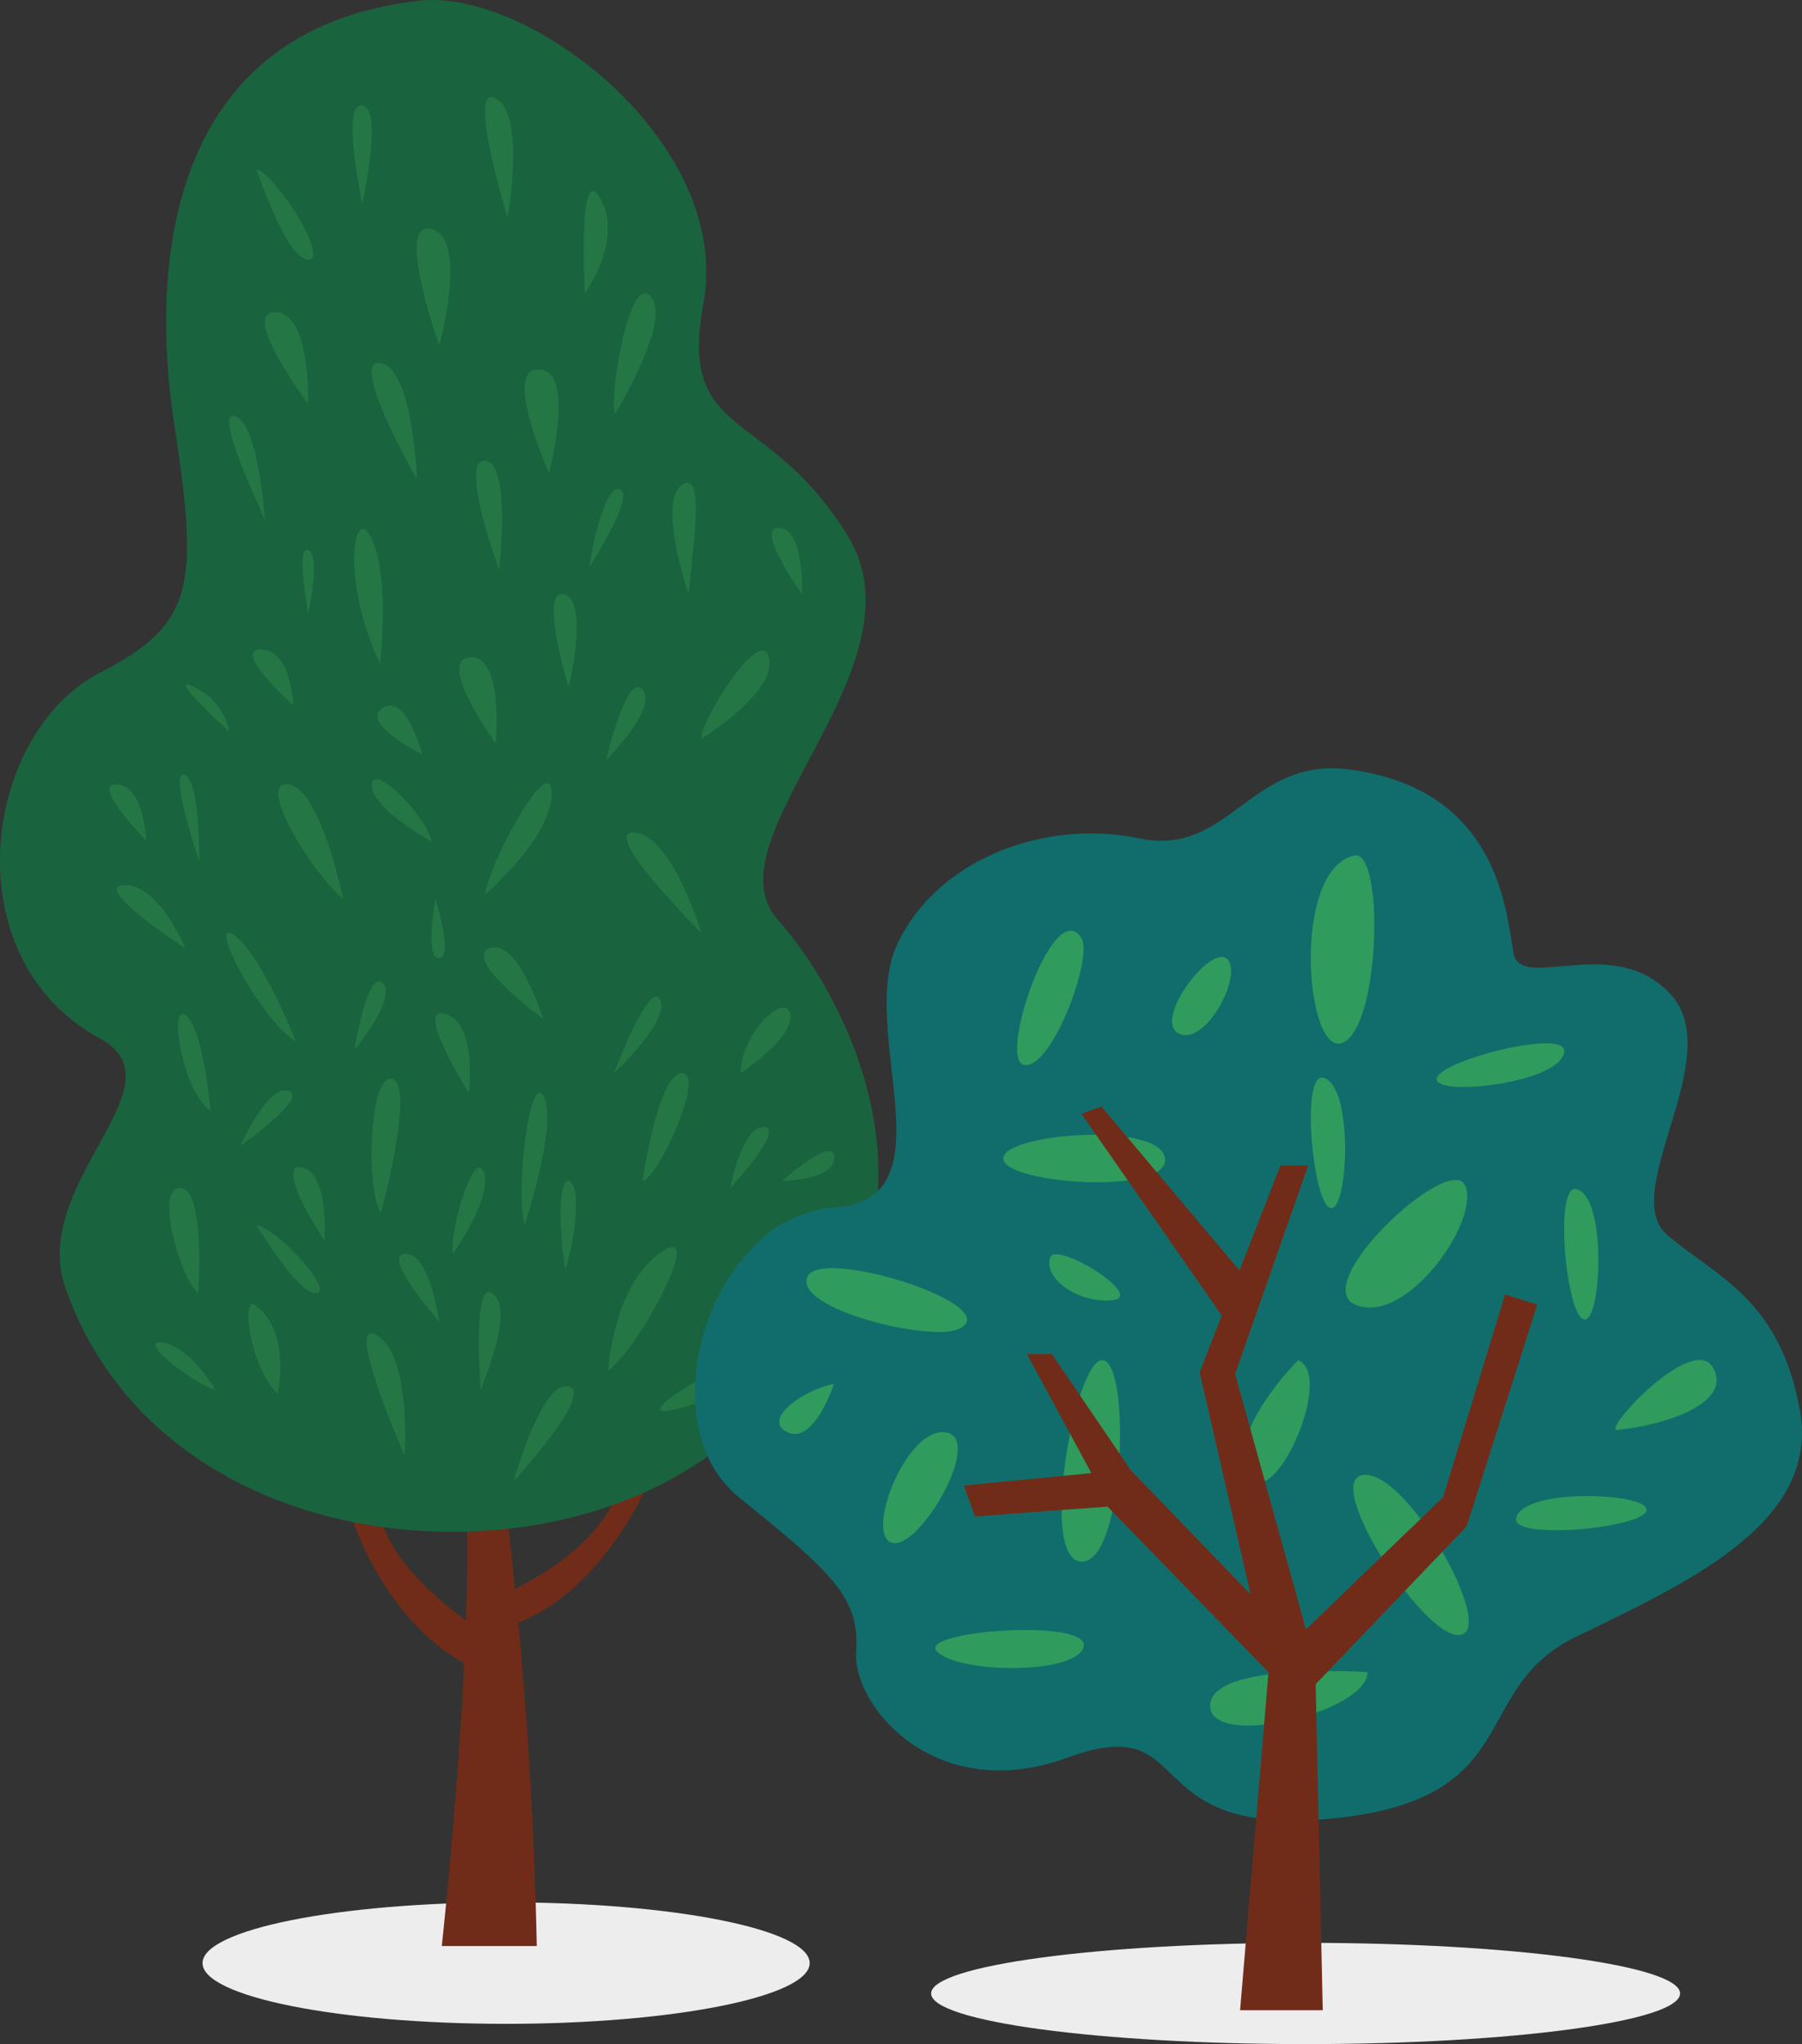 <svg id="グループ_5689" data-name="グループ 5689" xmlns="http://www.w3.org/2000/svg" xmlns:xlink="http://www.w3.org/1999/xlink" width="88.751" height="100.648" viewBox="0 0 88.751 100.648">
  <rect x="0" y="0" width="88.751" height="100.648" fill="#333333" stroke="none"/>
  <defs>
    <clipPath id="clip-path">
      <rect id="長方形_3023" data-name="長方形 3023" width="88.751" height="100.648" fill="none"/>
    </clipPath>
  </defs>
  <g id="グループ_5688" data-name="グループ 5688" clip-path="url(#clip-path)">
    <path id="パス_17984" data-name="パス 17984" d="M29.449,136.186c8.259,0,14.954,1.339,14.954,2.991s-6.7,2.991-14.954,2.991S14.5,140.828,14.5,139.177s6.7-2.991,14.954-2.991" transform="translate(-4.525 -42.517)" fill="#ededed"/>
    <path id="パス_17985" data-name="パス 17985" d="M85.12,139.085c10.186,0,18.443,1.116,18.443,2.493s-8.257,2.493-18.443,2.493-18.444-1.116-18.444-2.493,8.257-2.493,18.444-2.493" transform="translate(-20.816 -43.422)" fill="#ededed"/>
    <path id="パス_17986" data-name="パス 17986" d="M34.213,101.316a221.11,221.11,0,0,1,2.1,26.136H31.635s2.379-21.848.583-26.136Z" transform="translate(-9.876 -31.631)" fill="#702c18"/>
    <path id="パス_17987" data-name="パス 17987" d="M31.8,113.979s-5.382-3.218-5.447-6.63l-1.673-.322s1.56,6.694,7.12,8.882c.282-.386,0-1.931,0-1.931" transform="translate(-7.705 -33.414)" fill="#702c18"/>
    <path id="パス_17988" data-name="パス 17988" d="M35.215,111.257s6.042-2.156,6.546-6.608l1.746-.459s-2.433,7.114-7.9,8.537a6.284,6.284,0,0,1-.4-1.469" transform="translate(-10.994 -32.528)" fill="#702c18"/>
    <path id="パス_17989" data-name="パス 17989" d="M20.653.035C8.144,1.447,7.41,13.212,8.573,20.825,9.8,28.852,9.6,30.706,4.921,33.124c-5.8,2.994-7.286,14.056,0,18.009,4.2,2.277-3.517,7.111-1.693,12.3,4.475,12.737,21.6,14.757,30.919,8.754,15.1-9.732,7.692-22.957,4.156-26.909s7.406-12.44,3.454-18.888-8.368-4.65-7.115-11.417C36.106,7.062,26.1-.58,20.653.035" transform="translate(0 0)" fill="#1a633f"/>
    <path id="パス_17990" data-name="パス 17990" d="M19.224,97.785s.7-3.021-1.095-4.379c-.657-.525-.395,2.758,1.095,4.379" transform="translate(-5.554 -29.144)" fill="#247745"/>
    <path id="パス_17991" data-name="パス 17991" d="M43.563,95.348s.193-4.088,2.549-5.792-.984,4.634-2.549,5.792" transform="translate(-13.6 -27.869)" fill="#247745"/>
    <path id="パス_17992" data-name="パス 17992" d="M14.086,98.444S12.9,96.353,11.5,96.105s1.393,1.97,2.583,2.339" transform="translate(-3.472 -29.998)" fill="#247745"/>
    <path id="パス_17993" data-name="パス 17993" d="M13.544,90.219s.383-5.171-.894-5.171.064,4.533.894,5.171" transform="translate(-3.785 -26.552)" fill="#247745"/>
    <path id="パス_17994" data-name="パス 17994" d="M34.383,97.323c.64-1.71,1.513-4.157.543-4.778s-.543,4.778-.543,4.778" transform="translate(-10.705 -28.877)" fill="#247745"/>
    <path id="パス_17995" data-name="パス 17995" d="M47.27,99.812c-.078.565,5.364-1.449,4.815-2.2s-4.734,1.6-4.815,2.2" transform="translate(-14.757 -30.428)" fill="#247745"/>
    <path id="パス_17996" data-name="パス 17996" d="M51.582,92.475s2.9-1.048,3.046-3.9-3.046,3.9-3.046,3.9" transform="translate(-16.104 -27.436)" fill="#247745"/>
    <path id="パス_17997" data-name="パス 17997" d="M40.365,88.882a10.719,10.719,0,0,0,.532-3.5c-.132-1.5-1.231-1.4-.532,3.5" transform="translate(-12.53 -26.392)" fill="#247745"/>
    <path id="パス_17998" data-name="パス 17998" d="M19.628,72.13s-1.607-4.158-3.011-5.211,1.108,3.963,3.011,5.211" transform="translate(-5.06 -20.847)" fill="#247745"/>
    <path id="パス_17999" data-name="パス 17999" d="M27.067,83.836s1.685-6.241.562-6.592-1.334,5.461-.562,6.592" transform="translate(-8.307 -24.111)" fill="#247745"/>
    <path id="パス_18000" data-name="パス 18000" d="M22.534,87.163s.211-3.143-.983-3.565-.282,1.653.983,3.565" transform="translate(-6.554 -26.082)" fill="#247745"/>
    <path id="パス_18001" data-name="パス 18001" d="M28.122,101.461s.338-4.889-1.358-5.907,1.358,5.907,1.358,5.907" transform="translate(-8.195 -29.8)" fill="#247745"/>
    <path id="パス_18002" data-name="パス 18002" d="M32.417,87.833s1.979-2.772,1.527-4.015-1.7,2.828-1.527,4.015" transform="translate(-10.116 -26.095)" fill="#247745"/>
    <path id="パス_18003" data-name="パス 18003" d="M30.554,93.1s-.463-3.393-1.679-3.337S30.554,93.1,30.554,93.1" transform="translate(-8.922 -28.023)" fill="#247745"/>
    <path id="パス_18004" data-name="パス 18004" d="M17.212,80.789s1.356-3.048,2.374-2.712-2.374,2.712-2.374,2.712" transform="translate(-5.374 -24.368)" fill="#247745"/>
    <path id="パス_18005" data-name="パス 18005" d="M18.362,87.7c1.131.233,3.846,3.3,2.941,3.35s-2.941-3.35-2.941-3.35" transform="translate(-5.733 -27.379)" fill="#247745"/>
    <path id="パス_18006" data-name="パス 18006" d="M14.348,77.329S13.97,73.2,13.11,72.634s-.063,3.96,1.238,4.695" transform="translate(-3.981 -22.661)" fill="#247745"/>
    <path id="パス_18007" data-name="パス 18007" d="M11.744,66.476s-1.31-3.168-3.007-3.111,3.007,3.111,3.007,3.111" transform="translate(-2.612 -19.782)" fill="#247745"/>
    <path id="パス_18008" data-name="パス 18008" d="M44.013,26.938s2.823-4.588,1.765-5.789-2.048,4.942-1.765,5.789" transform="translate(-13.726 -6.554)" fill="#247745"/>
    <path id="パス_18009" data-name="パス 18009" d="M38.769,31.534s1.341-5.012-.495-5.083.495,5.083.495,5.083" transform="translate(-11.729 -8.258)" fill="#247745"/>
    <path id="パス_18010" data-name="パス 18010" d="M41.857,18.708s1.906-2.6.776-4.645-.776,4.645-.776,4.645" transform="translate(-13.052 -4.269)" fill="#247745"/>
    <path id="パス_18011" data-name="パス 18011" d="M30.947,22.1s1.455-5.227-.38-5.718.38,5.718.38,5.718" transform="translate(-9.316 -5.106)" fill="#247745"/>
    <path id="パス_18012" data-name="パス 18012" d="M35.841,12.881s.918-5.013-.565-5.859.565,5.859.565,5.859" transform="translate(-10.845 -2.169)" fill="#247745"/>
    <path id="パス_18013" data-name="パス 18013" d="M25.723,12.38s1.059-4.7,0-4.842,0,4.842,0,4.842" transform="translate(-7.884 -2.352)" fill="#247745"/>
    <path id="パス_18014" data-name="パス 18014" d="M21.1,26.866s.142-4.518-1.623-4.518S21.1,26.866,21.1,26.866" transform="translate(-5.923 -6.977)" fill="#247745"/>
    <path id="パス_18015" data-name="パス 18015" d="M28.847,31.713s-.191-5.489-1.8-5.725,1.8,5.725,1.8,5.725" transform="translate(-8.311 -8.111)" fill="#247745"/>
    <path id="パス_18016" data-name="パス 18016" d="M18.375,12.126s1.477,4.447,2.545,4.447-1.619-4.227-2.545-4.447" transform="translate(-5.737 -3.786)" fill="#247745"/>
    <path id="パス_18017" data-name="パス 18017" d="M18.172,34.852s-.32-4.711-1.465-5.064,1.465,5.064,1.465,5.064" transform="translate(-5.125 -9.294)" fill="#247745"/>
    <path id="パス_18018" data-name="パス 18018" d="M36.792,103.9s1.349-4.929,2.687-4.656-2.687,4.656-2.687,4.656" transform="translate(-11.486 -30.98)" fill="#247745"/>
    <path id="パス_18019" data-name="パス 18019" d="M46.008,82.129s.768-5.305,1.953-5.305-1.239,5.28-1.953,5.305" transform="translate(-14.364 -23.984)" fill="#247745"/>
    <path id="パス_18020" data-name="パス 18020" d="M52.293,83.683s.592-3.076,1.658-3-1.658,3-1.658,3" transform="translate(-16.326 -25.187)" fill="#247745"/>
    <path id="パス_18021" data-name="パス 18021" d="M50.225,50.915s3.693-2.251,3.328-3.969-3.387,3.079-3.328,3.969" transform="translate(-15.68 -14.542)" fill="#247745"/>
    <path id="パス_18022" data-name="パス 18022" d="M48.95,40.059s-1.565-4.56-.321-5.39.4,3.909.321,5.39" transform="translate(-15.032 -10.793)" fill="#247745"/>
    <path id="パス_18023" data-name="パス 18023" d="M42.211,38.829s2.191-3.376,1.541-3.791-1.359,2.369-1.541,3.791" transform="translate(-13.178 -10.926)" fill="#247745"/>
    <path id="パス_18024" data-name="パス 18024" d="M35.224,38.371s.618-5.277-.693-5.391.693,5.391.693,5.391" transform="translate(-10.642 -10.296)" fill="#247745"/>
    <path id="パス_18025" data-name="パス 18025" d="M13.834,59.729s.032-4.087-.738-4.264.738,4.264.738,4.264" transform="translate(-4.02 -17.314)" fill="#247745"/>
    <path id="パス_18026" data-name="パス 18026" d="M9.644,58.91s-.1-2.695-1.444-2.756S9.644,58.91,9.644,58.91" transform="translate(-2.446 -17.531)" fill="#247745"/>
    <path id="パス_18027" data-name="パス 18027" d="M26.634,44.491s.495-4.264-.413-6.145-1.5,2.18.413,6.145" transform="translate(-7.92 -11.824)" fill="#247745"/>
    <path id="パス_18028" data-name="パス 18028" d="M20.093,49.241S20,46.5,18.511,46.5s1.583,2.742,1.583,2.742" transform="translate(-5.652 -14.517)" fill="#247745"/>
    <path id="パス_18029" data-name="パス 18029" d="M23.124,61.8s-1.115-5.478-2.712-5.652,1.146,4.33,2.712,5.652" transform="translate(-6.222 -17.527)" fill="#247745"/>
    <path id="パス_18030" data-name="パス 18030" d="M37.5,84.741s1.634-4.967.946-6.317-1.414,4.639-.946,6.317" transform="translate(-11.661 -24.423)" fill="#247745"/>
    <path id="パス_18031" data-name="パス 18031" d="M53.041,75.359s2.7-1.8,2.438-2.914-2.438.973-2.438,2.914" transform="translate(-16.559 -22.52)" fill="#247745"/>
    <path id="パス_18032" data-name="パス 18032" d="M48.555,64.537s-1.444-4.786-3.279-4.925,3.279,4.925,3.279,4.925" transform="translate(-14.011 -18.61)" fill="#247745"/>
    <path id="パス_18033" data-name="パス 18033" d="M43.965,75.114s2.775-2.566,2.269-3.612-2.269,3.612-2.269,3.612" transform="translate(-13.726 -22.275)" fill="#247745"/>
    <path id="パス_18034" data-name="パス 18034" d="M56.019,83.87s2.555-.019,2.555-1.151-2.555,1.151-2.555,1.151" transform="translate(-17.489 -25.726)" fill="#247745"/>
    <path id="パス_18035" data-name="パス 18035" d="M37.562,71.335s-1.239-4-2.628-3.469,2.628,3.469,2.628,3.469" transform="translate(-10.815 -21.173)" fill="#247745"/>
    <path id="パス_18036" data-name="パス 18036" d="M34.744,61.55s3.317-2.849,3.27-5-3.133,3.55-3.27,5" transform="translate(-10.847 -17.506)" fill="#247745"/>
    <path id="パス_18037" data-name="パス 18037" d="M32.822,76.45s.433-3.418-1.156-3.879,1.156,3.879,1.156,3.879" transform="translate(-9.732 -22.646)" fill="#247745"/>
    <path id="パス_18038" data-name="パス 18038" d="M25.369,73.637s2.143-2.584,1.4-3.3-1.4,3.3-1.4,3.3" transform="translate(-7.92 -21.932)" fill="#247745"/>
    <path id="パス_18039" data-name="パス 18039" d="M31.087,64.366s.914,2.81.19,2.9-.19-2.9-.19-2.9" transform="translate(-9.646 -20.095)" fill="#247745"/>
    <path id="パス_18040" data-name="パス 18040" d="M29.56,58.858s-3.062-1.71-2.94-2.824,2.821,1.763,2.94,2.824" transform="translate(-8.309 -17.415)" fill="#247745"/>
    <path id="パス_18041" data-name="パス 18041" d="M43.425,52.77S45.992,50.2,45.2,49.314s-1.778,3.456-1.778,3.456" transform="translate(-13.557 -15.358)" fill="#247745"/>
    <path id="パス_18042" data-name="パス 18042" d="M34.682,51.309s.413-4.391-1.266-4.251,1.266,4.251,1.266,4.251" transform="translate(-10.271 -14.691)" fill="#247745"/>
    <path id="パス_18043" data-name="パス 18043" d="M40.385,47.114s1.028-4.264-.233-4.57.233,4.57.233,4.57" transform="translate(-12.377 -13.278)" fill="#247745"/>
    <path id="パス_18044" data-name="パス 18044" d="M56.749,41.048s.138-3.2-1.122-3.265,1.122,3.265,1.122,3.265" transform="translate(-17.252 -11.795)" fill="#247745"/>
    <path id="パス_18045" data-name="パス 18045" d="M15.444,51.315a3.074,3.074,0,0,0-1.72-2.186c-1.567-.806,1.72,2.186,1.72,2.186" transform="translate(-4.153 -15.295)" fill="#247745"/>
    <path id="パス_18046" data-name="パス 18046" d="M21.946,42.477s.632-2.841,0-3.1,0,3.1,0,3.1" transform="translate(-6.764 -12.291)" fill="#247745"/>
    <path id="パス_18047" data-name="パス 18047" d="M29.231,52.908s-.792-3.035-1.944-2.279,1.944,2.279,1.944,2.279" transform="translate(-8.439 -15.769)" fill="#247745"/>
    <path id="パス_18048" data-name="パス 18048" d="M82.019,55.063C77.1,54.4,76.094,59.4,71.634,58.452s-9.846.894-11.889,5.174,2.786,12.638-3.158,13.01S47.3,87.16,51.943,90.907s5.945,4.952,5.759,7.6,3.9,7.587,10.4,5.211,3.254,3.927,12.959,3.005,6.771-6.353,12.046-8.932,12.061-5.543,11.083-11.12-4.135-6.623-6.55-8.7,2.973-8.761.186-11.83-7.37-.1-7.744-2.026-.634-8.052-8.064-9.053" transform="translate(-15.536 -17.172)" fill="#116d6c"/>
    <path id="パス_18049" data-name="パス 18049" d="M96,61.243c1.473-.338,1.313,8.28-.527,9.2s-2.629-8.477.527-9.2" transform="translate(-29.305 -19.117)" fill="#2f9b5d"/>
    <path id="パス_18050" data-name="パス 18050" d="M96.911,90.645c2.545.914,6.112-4.272,5.324-5.915s-7.886,4.994-5.324,5.915" transform="translate(-30.082 -26.371)" fill="#2f9b5d"/>
    <path id="パス_18051" data-name="パス 18051" d="M102.014,113.469c2.17.155-2.3-7.952-4.535-7.886s2.694,7.754,4.535,7.886" transform="translate(-30.255 -32.963)" fill="#2f9b5d"/>
    <path id="パス_18052" data-name="パス 18052" d="M74.175,117.724c1.243-1.675-8.06-1.051-7.139,0s6.262,1.184,7.139,0" transform="translate(-20.909 -36.43)" fill="#2f9b5d"/>
    <path id="パス_18053" data-name="パス 18053" d="M66.2,102.525c2.154.074-1.117,5.783-2.5,5.455s.592-5.52,2.5-5.455" transform="translate(-19.744 -32.008)" fill="#2f9b5d"/>
    <path id="パス_18054" data-name="パス 18054" d="M65.2,93.8c2.61-1.115-6.827-4.143-7.419-2.565S63.809,94.4,65.2,93.8" transform="translate(-18.027 -28.345)" fill="#2f9b5d"/>
    <path id="パス_18055" data-name="パス 18055" d="M58.491,99.084c-1.316.2-3.614,1.708-2.3,2.365s2.3-2.365,2.3-2.365" transform="translate(-17.42 -30.934)" fill="#2f9b5d"/>
    <path id="パス_18056" data-name="パス 18056" d="M78.009,97.368c1.444,0,1.136,9.989-1.01,9.924s-.3-9.924,1.01-9.924" transform="translate(-23.732 -30.398)" fill="#2f9b5d"/>
    <path id="パス_18057" data-name="パス 18057" d="M76.006,67c-1.37-2.217-4.183,6.112-2.8,6.244s3.371-5.324,2.8-6.244" transform="translate(-22.738 -20.8)" fill="#2f9b5d"/>
    <path id="パス_18058" data-name="パス 18058" d="M71.843,82.407c0,1.248,8.176,1.841,7.965,0s-7.965-1.248-7.965,0" transform="translate(-22.429 -25.363)" fill="#2f9b5d"/>
    <path id="パス_18059" data-name="パス 18059" d="M75.189,89.94c.29-.81,4.715,1.918,3.072,2.109s-3.45-1.058-3.072-2.109" transform="translate(-23.458 -28.032)" fill="#2f9b5d"/>
    <path id="パス_18060" data-name="パス 18060" d="M86.723,68.706c-.674-1.123-3.746,2.825-2.5,3.548s3.088-2.563,2.5-3.548" transform="translate(-26.203 -21.388)" fill="#2f9b5d"/>
    <path id="パス_18061" data-name="パス 18061" d="M91.743,97.368c1.841.788-1.279,7.689-2.447,5.651s2.447-5.651,2.447-5.651" transform="translate(-27.806 -30.398)" fill="#2f9b5d"/>
    <path id="パス_18062" data-name="パス 18062" d="M94.408,119.683c0,1.982-7.754,3.823-7.754,1.651s7.754-1.651,7.754-1.651" transform="translate(-27.053 -37.348)" fill="#2f9b5d"/>
    <path id="パス_18063" data-name="パス 18063" d="M115.757,100.805c2.226-.206,5.716-1.282,4.731-3.056s-5.5,3.129-4.731,3.056" transform="translate(-36.112 -30.397)" fill="#2f9b5d"/>
    <path id="パス_18064" data-name="パス 18064" d="M108.568,108.192c-.235,1.106,6.251.488,6.418-.384s-6.093-1.142-6.418.384" transform="translate(-33.893 -33.437)" fill="#2f9b5d"/>
    <path id="パス_18065" data-name="パス 18065" d="M94.461,77.151c-1.105-.236-.492,6.252.381,6.419s1.147-6.093-.381-6.419" transform="translate(-29.305 -24.085)" fill="#2f9b5d"/>
    <path id="パス_18066" data-name="パス 18066" d="M112.6,85.122c-1.105-.236-.492,6.252.381,6.419s1.147-6.093-.381-6.419" transform="translate(-34.969 -26.573)" fill="#2f9b5d"/>
    <path id="パス_18067" data-name="パス 18067" d="M109.156,75.078c.062-1.129-6.253.481-6.282,1.37s6.2.19,6.282-1.37" transform="translate(-32.117 -23.318)" fill="#2f9b5d"/>
    <path id="パス_18068" data-name="パス 18068" d="M89.881,83.438,85.9,93.617l3.393,14.766-1.4,16.645h4.071l-.373-17.106L87.647,93.7l3.6-10.265Z" transform="translate(-26.817 -26.048)" fill="#702c18"/>
    <path id="パス_18069" data-name="パス 18069" d="M78.421,79.209l7.247,8.6-.843,2.378L77.445,79.573Z" transform="translate(-24.178 -24.729)" fill="#702c18"/>
    <path id="パス_18070" data-name="パス 18070" d="M84.207,109.873l-6.953-7.2-3.9-5.733H72.128L75.3,102.8l-6.282.61.55,1.525,6.526-.488,7.924,8.156Z" transform="translate(-21.547 -30.266)" fill="#702c18"/>
    <path id="パス_18071" data-name="パス 18071" d="M92.92,112.625l8.172-8.538,3.477-10.917-1.586-.5-3.049,9.977-7.5,7.233Z" transform="translate(-28.857 -28.932)" fill="#702c18"/>
  </g>
</svg>
